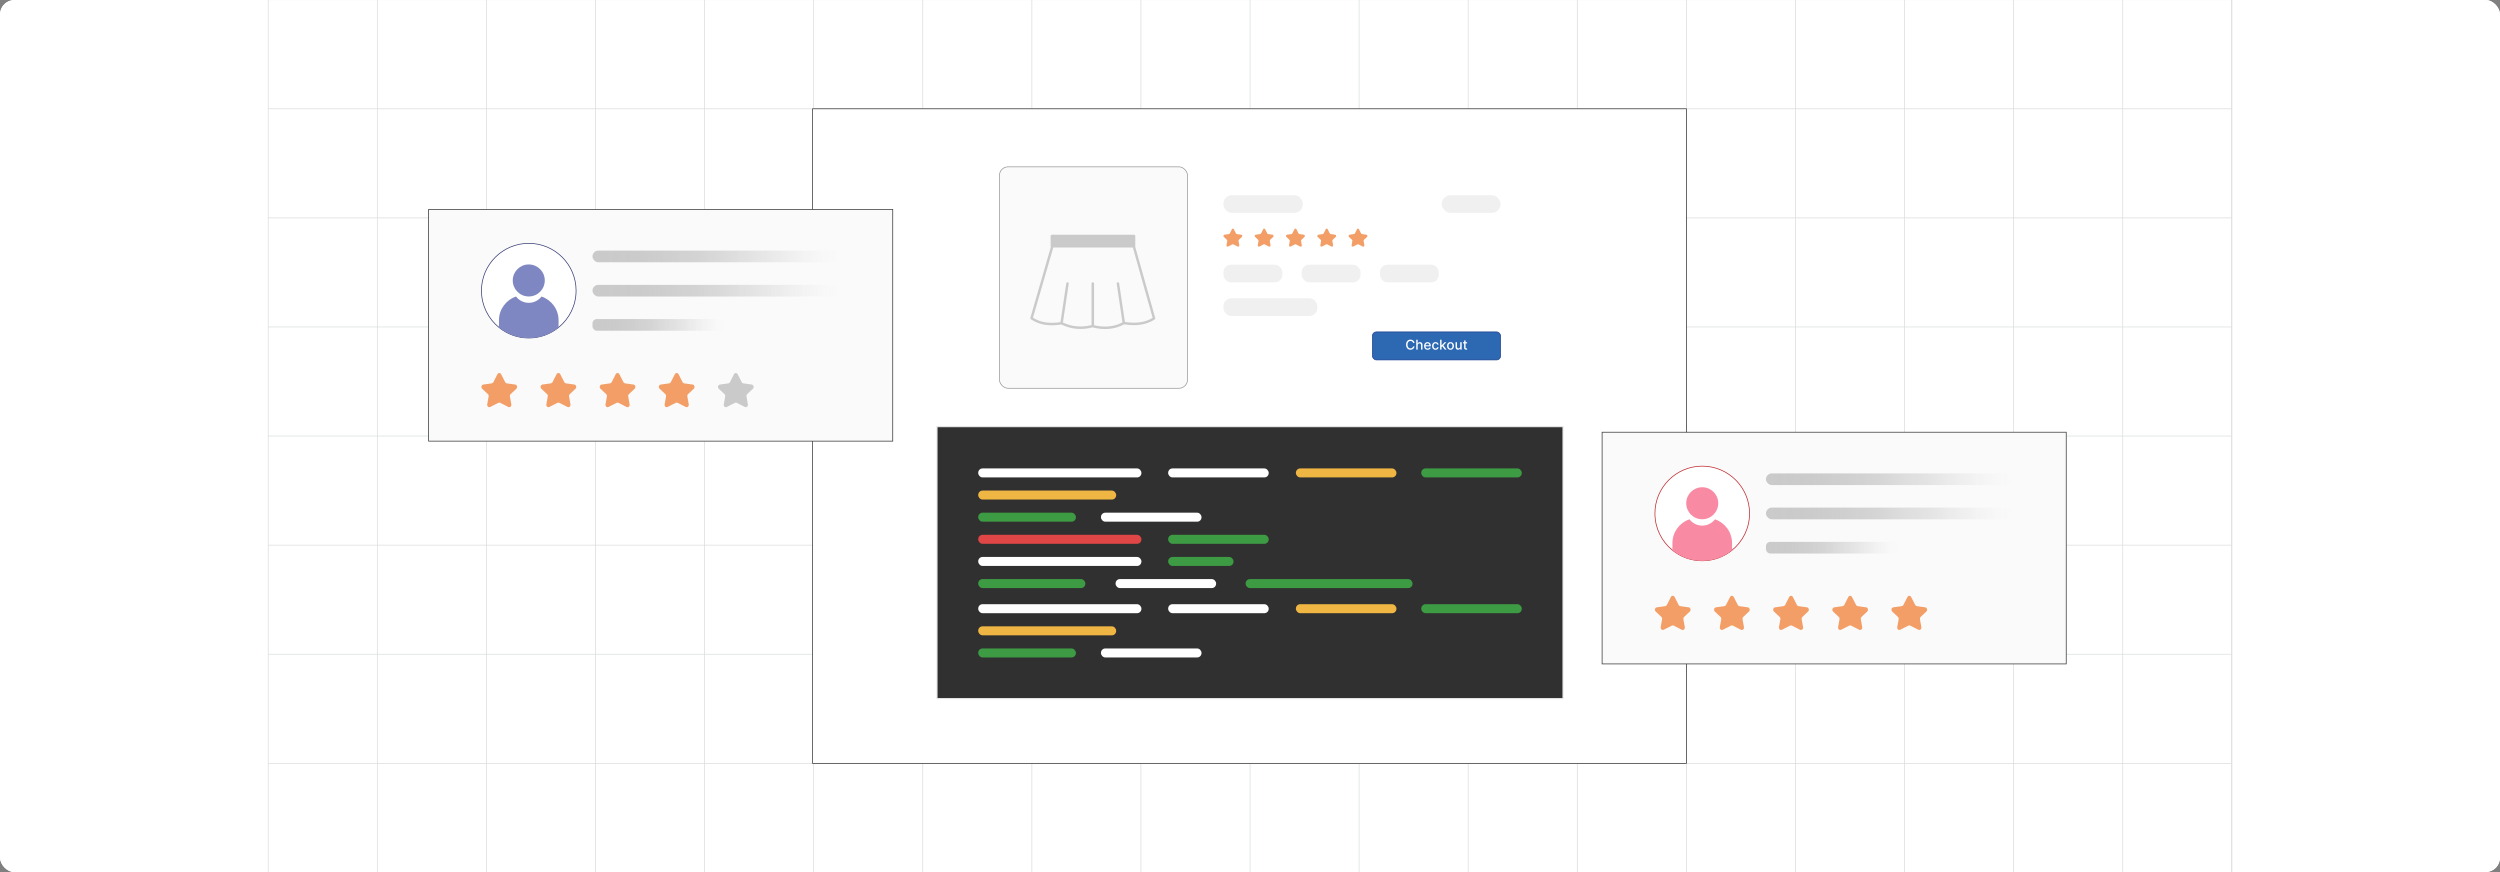 <?xml version="1.0" encoding="UTF-8"?><svg id="Layer_1" xmlns="http://www.w3.org/2000/svg" xmlns:xlink="http://www.w3.org/1999/xlink" viewBox="0 0 860 300"><rect x="0" y="0" width="860" height="300" fill="#808080" stroke="none"/><defs><linearGradient id="linear-gradient" x1="203.818" y1="88.214" x2="288.936" y2="88.214" gradientUnits="userSpaceOnUse"><stop offset="0" stop-color="#cacaca"/><stop offset=".179" stop-color="#cacaca" stop-opacity=".984"/><stop offset=".323" stop-color="#ccc" stop-opacity=".935"/><stop offset=".454" stop-color="#cfcfcf" stop-opacity=".851"/><stop offset=".578" stop-color="#d4d4d4" stop-opacity=".733"/><stop offset=".697" stop-color="#d9d9d9" stop-opacity=".581"/><stop offset=".813" stop-color="#e1e1e1" stop-opacity=".394"/><stop offset=".923" stop-color="#e9e9e9" stop-opacity=".177"/><stop offset="1" stop-color="#f0f0f0" stop-opacity="0"/></linearGradient><linearGradient id="linear-gradient-2" y1="99.993" y2="99.993" xlink:href="#linear-gradient"/><linearGradient id="linear-gradient-3" x1="203.818" y1="111.771" x2="249.326" y2="111.771" xlink:href="#linear-gradient"/><linearGradient id="linear-gradient-4" x1="607.492" y1="164.852" x2="692.61" y2="164.852" xlink:href="#linear-gradient"/><linearGradient id="linear-gradient-5" x1="607.492" y1="176.631" x2="692.61" y2="176.631" xlink:href="#linear-gradient"/><linearGradient id="linear-gradient-6" x1="607.492" y1="188.409" x2="653" y2="188.409" xlink:href="#linear-gradient"/></defs><rect y="0" width="860" height="300" rx="5" ry="5" fill="#fff" stroke-width="0"/><rect y="0" width="860" height="300" rx="5" ry="5" fill="#fff" stroke-width="0"/><rect x="92.264" y="-.108" width="675.472" height="300.225" fill="none" stroke="#dbdcdd" stroke-miterlimit="10" stroke-width=".25"/><polyline points="92.264 300.117 129.8 300.117 167.323 300.117 167.335 300.117 204.859 300.117 242.358 300.117 242.37 300.117 279.906 300.117 317.43 300.117 317.442 300.117 354.953 300.117 392.476 300.117 430.025 300.117 467.524 300.117 505.047 300.117 505.059 300.117 542.595 300.117 580.119 300.117 580.131 300.117 617.642 300.117 655.153 300.117 655.166 300.117 692.701 300.117 730.213 300.117 767.736 300.117" fill="none" stroke="#dbdcdd" stroke-miterlimit="10" stroke-width=".25"/><polyline points="767.736 262.594 730.213 262.594 692.701 262.594 692.689 262.594 655.178 262.594 655.153 262.594 617.654 262.594 617.642 262.594 580.131 262.594 580.119 262.594 580.106 262.594 542.595 262.594 542.583 262.594 505.072 262.594 505.047 262.594 467.524 262.594 430.025 262.594 392.489 262.594 392.476 262.594 354.965 262.594 354.953 262.594 317.442 262.594 317.43 262.594 317.417 262.594 279.906 262.594 279.894 262.594 242.382 262.594 242.358 262.594 204.859 262.594 167.335 262.594 167.323 262.594 167.311 262.594 129.8 262.594 92.276 262.594" fill="none" stroke="#dbdcdd" stroke-miterlimit="10" stroke-width=".25"/><polyline points="767.736 225.058 730.213 225.058 692.701 225.058 692.689 225.058 658.839 225.058 655.178 225.058 655.153 225.058 617.654 225.058 617.642 225.058 580.131 225.058 580.119 225.058 580.106 225.058 576.445 225.058 542.595 225.058 542.583 225.058 505.072 225.058 505.047 225.058 467.524 225.058 430.025 225.058 392.489 225.058 392.476 225.058 354.965 225.058 354.953 225.058 317.442 225.058 317.43 225.058 317.417 225.058 279.906 225.058 279.894 225.058 242.382 225.058 242.358 225.058 204.859 225.058 167.335 225.058 167.323 225.058 167.311 225.058 129.8 225.058 92.276 225.058" fill="none" stroke="#dbdcdd" stroke-miterlimit="10" stroke-width=".25"/><polyline points="767.736 187.534 730.213 187.534 694.6 187.534 692.701 187.534 692.689 187.534 655.178 187.534 655.153 187.534 617.654 187.534 617.642 187.534 580.131 187.534 580.119 187.534 580.106 187.534 542.595 187.534 542.583 187.534 540.684 187.534 505.072 187.534 505.047 187.534 467.524 187.534 439.27 187.534 430.025 187.534 392.489 187.534 392.476 187.534 354.965 187.534 354.953 187.534 317.442 187.534 317.43 187.534 317.417 187.534 279.906 187.534 279.894 187.534 242.382 187.534 242.358 187.534 204.859 187.534 167.335 187.534 167.323 187.534 167.311 187.534 129.8 187.534 92.276 187.534" fill="none" stroke="#dbdcdd" stroke-miterlimit="10" stroke-width=".25"/><polyline points="767.736 149.999 730.213 149.999 703.253 149.999 692.701 149.999 692.689 149.999 655.178 149.999 655.153 149.999 617.654 149.999 617.642 149.999 580.131 149.999 580.119 149.999 580.106 149.999 542.595 149.999 542.583 149.999 532.031 149.999 505.072 149.999 505.047 149.999 467.524 149.999 430.025 149.999 392.489 149.999 392.476 149.999 359.625 149.999 354.965 149.999 354.953 149.999 339.347 149.999 334.145 149.999 317.442 149.999 317.43 149.999 317.417 149.999 279.906 149.999 279.894 149.999 242.382 149.999 242.358 149.999 204.859 149.999 167.335 149.999 167.323 149.999 167.311 149.999 129.8 149.999 92.276 149.999" fill="none" stroke="#dbdcdd" stroke-miterlimit="10" stroke-width=".25"/><polyline points="767.736 112.475 730.213 112.475 694.612 112.475 692.701 112.475 692.689 112.475 655.178 112.475 655.153 112.475 617.654 112.475 617.642 112.475 580.131 112.475 580.119 112.475 580.106 112.475 542.595 112.475 542.583 112.475 540.684 112.475 505.072 112.475 505.047 112.475 467.524 112.475 435.966 112.475 430.025 112.475 392.489 112.475 392.476 112.475 354.965 112.475 354.953 112.475 317.442 112.475 317.43 112.475 317.417 112.475 279.906 112.475 279.894 112.475 242.382 112.475 242.358 112.475 204.859 112.475 167.335 112.475 167.323 112.475 167.311 112.475 129.8 112.475 92.276 112.475" fill="none" stroke="#dbdcdd" stroke-miterlimit="10" stroke-width=".25"/><polyline points="767.736 74.952 730.213 74.952 692.701 74.952 692.689 74.952 658.864 74.952 655.178 74.952 655.153 74.952 617.654 74.952 617.642 74.952 580.131 74.952 580.119 74.952 580.106 74.952 576.42 74.952 542.595 74.952 542.583 74.952 505.072 74.952 505.047 74.952 467.524 74.952 430.025 74.952 392.489 74.952 392.476 74.952 354.965 74.952 354.953 74.952 317.442 74.952 317.43 74.952 317.417 74.952 279.906 74.952 279.894 74.952 242.382 74.952 242.358 74.952 204.859 74.952 167.335 74.952 167.323 74.952 167.311 74.952 129.8 74.952 92.276 74.952" fill="none" stroke="#dbdcdd" stroke-miterlimit="10" stroke-width=".25"/><polyline points="767.736 37.428 730.213 37.428 692.701 37.428 692.689 37.428 655.178 37.428 655.153 37.428 617.654 37.428 617.642 37.428 580.131 37.428 580.119 37.428 580.106 37.428 542.595 37.428 542.583 37.428 505.072 37.428 505.047 37.428 467.524 37.428 430.025 37.428 392.489 37.428 392.476 37.428 354.965 37.428 354.953 37.428 317.442 37.428 317.43 37.428 317.417 37.428 279.906 37.428 279.894 37.428 242.382 37.428 242.358 37.428 204.859 37.428 167.335 37.428 167.323 37.428 167.311 37.428 129.8 37.428 92.276 37.428" fill="none" stroke="#dbdcdd" stroke-miterlimit="10" stroke-width=".25"/><polyline points="767.736 300.117 767.736 262.594 767.736 262.581 767.736 225.058 767.736 187.534 767.736 149.999 767.736 149.986 767.736 112.487 767.736 112.475 767.736 112.463 767.736 74.952 767.736 37.428 767.736 -.108 767.736 -.12" fill="none" stroke="#dbdcdd" stroke-miterlimit="10" stroke-width=".25"/><polyline points="730.219 -.118 730.219 -.103 730.219 37.43 730.219 74.949 730.219 112.468 730.219 112.482 730.219 149.986 730.219 187.534 730.219 225.053 730.219 262.587 730.219 300.12" fill="none" stroke="#dbdcdd" stroke-miterlimit="10" stroke-width=".25"/><polyline points="692.7 -.118 692.7 -.103 692.7 37.43 692.7 74.949 692.7 112.468 692.7 112.482 692.7 149.986 692.7 187.534 692.7 225.053 692.7 262.587 692.7 300.12" fill="none" stroke="#dbdcdd" stroke-miterlimit="10" stroke-width=".25"/><polyline points="655.152 -.118 655.152 -.103 655.152 37.43 655.152 74.949 655.152 112.468 655.152 112.482 655.152 149.986 655.152 187.534 655.152 225.053 655.152 262.587 655.152 300.12" fill="none" stroke="#dbdcdd" stroke-miterlimit="10" stroke-width=".25"/><polyline points="617.648 -.118 617.648 -.103 617.648 37.43 617.648 74.949 617.648 112.468 617.648 112.482 617.648 149.986 617.648 187.534 617.648 225.053 617.648 262.587 617.648 300.12" fill="none" stroke="#dbdcdd" stroke-miterlimit="10" stroke-width=".25"/><polyline points="580.114 -.118 580.114 -.103 580.114 37.43 580.114 74.949 580.114 112.468 580.114 112.482 580.114 149.986 580.114 187.534 580.114 225.053 580.114 262.587 580.114 300.12" fill="none" stroke="#dbdcdd" stroke-miterlimit="10" stroke-width=".25"/><polyline points="542.596 -.118 542.596 -.103 542.596 37.43 542.596 74.949 542.596 112.468 542.596 112.482 542.596 149.986 542.596 187.534 542.596 225.053 542.596 262.587 542.596 300.12" fill="none" stroke="#dbdcdd" stroke-miterlimit="10" stroke-width=".25"/><polyline points="505.047 -.118 505.047 -.103 505.047 37.43 505.047 74.949 505.047 112.468 505.047 112.482 505.047 149.986 505.047 187.534 505.047 225.053 505.047 262.587 505.047 300.12" fill="none" stroke="#dbdcdd" stroke-miterlimit="10" stroke-width=".25"/><polyline points="467.529 -.118 467.529 -.103 467.529 37.43 467.529 74.949 467.529 112.468 467.529 112.482 467.529 149.986 467.529 187.534 467.529 225.053 467.529 262.587 467.529 300.12" fill="none" stroke="#dbdcdd" stroke-miterlimit="10" stroke-width=".25"/><polyline points="430.024 -.118 430.024 -.103 430.024 37.43 430.024 74.949 430.024 112.468 430.024 112.482 430.024 149.986 430.024 187.534 430.024 225.053 430.024 262.587 430.024 300.12" fill="none" stroke="#dbdcdd" stroke-miterlimit="10" stroke-width=".25"/><polyline points="392.476 -.118 392.476 -.103 392.476 37.43 392.476 74.949 392.476 112.468 392.476 112.482 392.476 149.986 392.476 187.534 392.476 225.053 392.476 262.587 392.476 300.12" fill="none" stroke="#dbdcdd" stroke-miterlimit="10" stroke-width=".25"/><polyline points="354.958 -.118 354.958 -.103 354.958 37.43 354.958 74.949 354.958 112.468 354.958 112.482 354.958 149.986 354.958 187.534 354.958 225.053 354.958 262.587 354.958 300.12" fill="none" stroke="#dbdcdd" stroke-miterlimit="10" stroke-width=".25"/><polyline points="317.424 -.118 317.424 -.103 317.424 37.43 317.424 74.949 317.424 112.468 317.424 112.482 317.424 149.986 317.424 187.534 317.424 225.053 317.424 262.587 317.424 300.12" fill="none" stroke="#dbdcdd" stroke-miterlimit="10" stroke-width=".25"/><polyline points="279.905 -.118 279.905 -.103 279.905 37.43 279.905 74.949 279.905 112.468 279.905 112.482 279.905 149.986 279.905 187.534 279.905 225.053 279.905 262.587 279.905 300.12" fill="none" stroke="#dbdcdd" stroke-miterlimit="10" stroke-width=".25"/><polyline points="242.357 -.118 242.357 -.103 242.357 37.43 242.357 74.949 242.357 112.468 242.357 112.482 242.357 149.986 242.357 187.534 242.357 225.053 242.357 262.587 242.357 300.12" fill="none" stroke="#dbdcdd" stroke-miterlimit="10" stroke-width=".25"/><polyline points="204.853 -.118 204.853 -.103 204.853 37.43 204.853 74.949 204.853 112.468 204.853 112.482 204.853 149.986 204.853 187.534 204.853 225.053 204.853 262.587 204.853 300.12" fill="none" stroke="#dbdcdd" stroke-miterlimit="10" stroke-width=".25"/><polyline points="167.32 -.118 167.32 -.103 167.32 37.43 167.32 74.949 167.32 112.468 167.32 112.482 167.32 149.986 167.32 187.534 167.32 225.053 167.32 262.587 167.32 300.12" fill="none" stroke="#dbdcdd" stroke-miterlimit="10" stroke-width=".25"/><polyline points="129.801 -.118 129.801 -.103 129.801 37.43 129.801 74.949 129.801 112.468 129.801 112.482 129.801 149.986 129.801 187.534 129.801 225.053 129.801 262.587 129.801 300.12" fill="none" stroke="#dbdcdd" stroke-miterlimit="10" stroke-width=".25"/><rect x="279.511" y="37.428" width="300.604" height="225.166" fill="#fff" stroke="#333" stroke-miterlimit="10" stroke-width=".25"/><rect x="147.45" y="72.042" width="159.656" height="79.708" fill="#fafafa" stroke="#333" stroke-miterlimit="10" stroke-width=".25"/><path d="M198.171,99.991c0,5.103-2.347,9.655-6.019,12.636-2.799,2.278-6.368,3.642-10.256,3.642s-7.457-1.365-10.256-3.642c-3.672-2.981-6.019-7.533-6.019-12.636,0-8.988,7.288-16.275,16.275-16.275s16.275,7.288,16.275,16.275Z" fill="#fff" stroke="#373d75" stroke-miterlimit="10" stroke-width=".25"/><circle cx="181.896" cy="96.479" r="5.51" fill="#7e87c1" stroke-width="0"/><path d="M192.151,110.197v2.43c-2.799,2.278-6.368,3.642-10.256,3.642s-7.457-1.365-10.256-3.642v-2.43c0-3.805,2.46-7.039,5.877-8.191,1.006,1.318,2.593,2.168,4.379,2.168s3.377-.85,4.383-2.168c3.416,1.155,5.873,4.386,5.873,8.191Z" fill="#7e87c1" stroke-width="0"/><rect x="203.818" y="86.207" width="85.118" height="4.015" rx="2.007" ry="2.007" fill="url(#linear-gradient)" stroke-width="0"/><rect x="203.818" y="97.985" width="85.118" height="4.015" rx="2.007" ry="2.007" fill="url(#linear-gradient-2)" stroke-width="0"/><rect x="203.818" y="109.764" width="45.508" height="4.015" rx="1.468" ry="1.468" fill="url(#linear-gradient-3)" stroke-width="0"/><path d="M172.386,128.733l1.395,2.736c.115.224.316.375.544.407l2.916.41c.634.089.869.987.379,1.45l-1.958,1.846c-.205.194-.3.498-.248.793l.481,2.714c.117.658-.476,1.188-1.019.912l-2.825-1.437c-.192-.097-.411-.097-.602,0l-2.825,1.437c-.543.276-1.135-.255-1.019-.912l.481-2.714c.052-.295-.043-.6-.248-.793l-1.958-1.846c-.49-.462-.255-1.36.379-1.45l2.916-.41c.228-.032.429-.183.544-.407l1.395-2.736c.281-.551.988-.551,1.269,0Z" fill="#f29e66" stroke-width="0"/><path d="M192.73,128.733l1.395,2.736c.115.224.316.375.544.407l2.916.41c.634.089.869.987.379,1.45l-1.958,1.846c-.205.194-.3.498-.248.793l.481,2.714c.117.658-.476,1.188-1.019.912l-2.825-1.437c-.192-.097-.411-.097-.602,0l-2.825,1.437c-.543.276-1.135-.255-1.019-.912l.481-2.714c.052-.295-.043-.6-.248-.793l-1.958-1.846c-.49-.462-.255-1.36.379-1.45l2.916-.41c.228-.032.429-.183.544-.407l1.395-2.736c.281-.551.988-.551,1.269,0Z" fill="#f29e66" stroke-width="0"/><path d="M213.073,128.733l1.395,2.736c.115.224.316.375.544.407l2.916.41c.634.089.869.987.379,1.45l-1.958,1.846c-.205.194-.3.498-.248.793l.481,2.714c.117.658-.476,1.188-1.019.912l-2.825-1.437c-.192-.097-.411-.097-.602,0l-2.825,1.437c-.543.276-1.135-.255-1.019-.912l.481-2.714c.052-.295-.043-.6-.248-.793l-1.958-1.846c-.49-.462-.255-1.36.379-1.45l2.916-.41c.228-.032.429-.183.544-.407l1.395-2.736c.281-.551.988-.551,1.269,0Z" fill="#f29e66" stroke-width="0"/><path d="M233.417,128.733l1.395,2.736c.115.224.316.375.544.407l2.916.41c.634.089.869.987.379,1.45l-1.958,1.846c-.205.194-.3.498-.248.793l.481,2.714c.117.658-.476,1.188-1.019.912l-2.825-1.437c-.192-.097-.411-.097-.602,0l-2.825,1.437c-.543.276-1.135-.255-1.019-.912l.481-2.714c.052-.295-.043-.6-.248-.793l-1.958-1.846c-.49-.462-.255-1.36.379-1.45l2.916-.41c.228-.032.429-.183.544-.407l1.395-2.736c.281-.551.988-.551,1.269,0Z" fill="#f29e66" stroke-width="0"/><path d="M253.761,128.733l1.395,2.736c.115.224.316.375.544.407l2.916.41c.634.089.869.987.379,1.45l-1.958,1.846c-.205.194-.3.498-.248.793l.481,2.714c.117.658-.476,1.188-1.019.912l-2.825-1.437c-.192-.097-.411-.097-.602,0l-2.825,1.437c-.543.276-1.135-.255-1.019-.912l.481-2.714c.052-.295-.043-.6-.248-.793l-1.958-1.846c-.49-.462-.255-1.36.379-1.45l2.916-.41c.228-.032.429-.183.544-.407l1.395-2.736c.281-.551.988-.551,1.269,0Z" fill="#cacaca" stroke-width="0"/><rect x="551.124" y="148.68" width="159.656" height="79.708" fill="#fafafa" stroke="#333" stroke-miterlimit="10" stroke-width=".25"/><path d="M601.845,176.629c0,5.103-2.347,9.655-6.019,12.636-2.799,2.278-6.368,3.642-10.256,3.642s-7.457-1.365-10.256-3.642c-3.672-2.981-6.019-7.533-6.019-12.636,0-8.988,7.288-16.275,16.275-16.275s16.275,7.288,16.275,16.275Z" fill="#fff" stroke="#bf272d" stroke-miterlimit="10" stroke-width=".25"/><circle cx="585.57" cy="173.117" r="5.51" fill="#f98aa4" stroke-width="0"/><path d="M595.825,186.835v2.43c-2.799,2.278-6.368,3.642-10.256,3.642s-7.457-1.365-10.256-3.642v-2.43c0-3.805,2.46-7.039,5.877-8.191,1.006,1.318,2.593,2.168,4.379,2.168s3.377-.85,4.383-2.168c3.416,1.155,5.873,4.386,5.873,8.191Z" fill="#f98aa4" stroke-width="0"/><rect x="607.492" y="162.845" width="85.118" height="4.015" rx="2.007" ry="2.007" fill="url(#linear-gradient-4)" stroke-width="0"/><rect x="607.492" y="174.623" width="85.118" height="4.015" rx="2.007" ry="2.007" fill="url(#linear-gradient-5)" stroke-width="0"/><rect x="607.492" y="186.402" width="45.508" height="4.015" rx="1.468" ry="1.468" fill="url(#linear-gradient-6)" stroke-width="0"/><path d="M576.061,205.371l1.395,2.736c.115.224.316.375.544.407l2.916.41c.634.089.869.987.379,1.45l-1.958,1.846c-.205.194-.3.498-.248.793l.481,2.714c.117.658-.476,1.188-1.019.912l-2.825-1.437c-.192-.097-.411-.097-.602,0l-2.825,1.437c-.543.276-1.135-.255-1.019-.912l.481-2.714c.052-.295-.043-.6-.248-.793l-1.958-1.846c-.49-.462-.255-1.36.379-1.45l2.916-.41c.228-.032.429-.183.544-.407l1.395-2.736c.281-.551.988-.551,1.269,0Z" fill="#f29e66" stroke-width="0"/><path d="M596.404,205.371l1.395,2.736c.115.224.316.375.544.407l2.916.41c.634.089.869.987.379,1.45l-1.958,1.846c-.205.194-.3.498-.248.793l.481,2.714c.117.658-.476,1.188-1.019.912l-2.825-1.437c-.192-.097-.411-.097-.602,0l-2.825,1.437c-.543.276-1.135-.255-1.019-.912l.481-2.714c.052-.295-.043-.6-.248-.793l-1.958-1.846c-.49-.462-.255-1.36.379-1.45l2.916-.41c.228-.032.429-.183.544-.407l1.395-2.736c.281-.551.988-.551,1.269,0Z" fill="#f29e66" stroke-width="0"/><path d="M616.748,205.371l1.395,2.736c.115.224.316.375.544.407l2.916.41c.634.089.869.987.379,1.45l-1.958,1.846c-.205.194-.3.498-.248.793l.481,2.714c.117.658-.476,1.188-1.019.912l-2.825-1.437c-.192-.097-.411-.097-.602,0l-2.825,1.437c-.543.276-1.135-.255-1.019-.912l.481-2.714c.052-.295-.043-.6-.248-.793l-1.958-1.846c-.49-.462-.255-1.36.379-1.45l2.916-.41c.228-.032.429-.183.544-.407l1.395-2.736c.281-.551.988-.551,1.269,0Z" fill="#f29e66" stroke-width="0"/><path d="M637.091,205.371l1.395,2.736c.115.224.316.375.544.407l2.916.41c.634.089.869.987.379,1.45l-1.958,1.846c-.205.194-.3.498-.248.793l.481,2.714c.117.658-.476,1.188-1.019.912l-2.825-1.437c-.192-.097-.411-.097-.602,0l-2.825,1.437c-.543.276-1.135-.255-1.019-.912l.481-2.714c.052-.295-.043-.6-.248-.793l-1.958-1.846c-.49-.462-.255-1.36.379-1.45l2.916-.41c.228-.032.429-.183.544-.407l1.395-2.736c.281-.551.988-.551,1.269,0Z" fill="#f29e66" stroke-width="0"/><path d="M657.435,205.371l1.395,2.736c.115.224.316.375.544.407l2.916.41c.634.089.869.987.379,1.45l-1.958,1.846c-.205.194-.3.498-.248.793l.481,2.714c.117.658-.476,1.188-1.019.912l-2.825-1.437c-.192-.097-.411-.097-.602,0l-2.825,1.437c-.543.276-1.135-.255-1.019-.912l.481-2.714c.052-.295-.043-.6-.248-.793l-1.958-1.846c-.49-.462-.255-1.36.379-1.45l2.916-.41c.228-.032.429-.183.544-.407l1.395-2.736c.281-.551.988-.551,1.269,0Z" fill="#f29e66" stroke-width="0"/><rect x="472.112" y="114.182" width="44.079" height="9.628" rx="1.385" ry="1.385" fill="#2d68b2" stroke="#21408f" stroke-miterlimit="10" stroke-width=".252"/><path d="M486.612,117.978h-.518c-.019-.11-.057-.208-.111-.292-.054-.084-.12-.155-.199-.214-.078-.059-.166-.103-.263-.133-.097-.03-.199-.045-.308-.045-.196,0-.371.049-.525.147s-.276.243-.365.434-.134.423-.134.696c0,.277.045.511.134.701s.211.334.365.432c.155.097.33.145.523.145.107,0,.209-.015.306-.044.098-.029.185-.072.264-.13.078-.058.144-.128.2-.212.055-.084.092-.18.113-.288l.518.002c-.027.167-.081.32-.16.46-.079.141-.18.261-.304.362-.123.102-.264.18-.422.234-.158.056-.331.083-.519.083-.294,0-.556-.069-.786-.21-.231-.14-.411-.34-.544-.602-.132-.261-.198-.572-.198-.935s.066-.674.199-.935.315-.461.545-.601c.23-.141.491-.21.784-.21.181,0,.35.025.506.077.156.051.297.126.422.226.125.099.229.22.31.361.082.143.138.305.166.487Z" fill="#fff" stroke-width="0"/><path d="M487.683,118.758v1.514h-.496v-3.399h.489v1.265h.031c.06-.137.151-.246.274-.327.122-.08.283-.121.48-.121.175,0,.328.036.459.108.132.071.233.179.306.321.072.142.108.319.108.531v1.622h-.496v-1.562c0-.188-.048-.333-.144-.436-.096-.102-.23-.154-.401-.154-.117,0-.222.024-.315.074s-.165.123-.218.218c-.052.096-.078.212-.078.347Z" fill="#fff" stroke-width="0"/><path d="M491.098,120.322c-.252,0-.468-.054-.648-.161-.181-.108-.32-.26-.418-.457-.099-.196-.147-.427-.147-.69,0-.262.049-.491.147-.69.098-.199.234-.355.411-.467s.383-.168.62-.168c.144,0,.283.024.418.071.135.048.257.123.363.225.107.102.192.233.254.396.062.162.094.359.094.59v.177h-2.026v-.372h1.54c0-.131-.027-.247-.08-.348-.053-.102-.128-.182-.223-.24-.097-.059-.208-.088-.337-.088-.139,0-.261.034-.364.102-.103.067-.183.156-.238.266-.057.108-.084.227-.084.353v.291c0,.17.03.315.09.435.06.119.145.211.254.273s.234.094.38.094c.094,0,.18-.014.257-.041s.144-.067.201-.122c.057-.054.1-.121.129-.201l.47.085c-.037.139-.104.26-.201.362-.097.103-.218.185-.363.241s-.311.085-.497.085Z" fill="#fff" stroke-width="0"/><path d="M493.818,120.322c-.247,0-.459-.056-.637-.168-.177-.112-.314-.268-.409-.466-.095-.198-.143-.425-.143-.681,0-.259.049-.487.146-.685.098-.199.234-.354.411-.466.178-.111.386-.168.626-.168.193,0,.366.036.518.107.152.071.274.171.368.3.093.128.148.278.167.449h-.483c-.026-.119-.087-.222-.182-.309-.095-.086-.221-.129-.379-.129-.139,0-.26.036-.363.108s-.184.176-.241.309c-.058.134-.086.291-.086.473,0,.185.027.346.084.48.057.136.137.24.24.315s.226.11.366.11c.094,0,.179-.017.256-.052s.142-.085.194-.15.089-.144.11-.235h.483c-.019.165-.072.311-.161.441-.09.129-.21.231-.359.306-.15.073-.326.11-.527.11Z" fill="#fff" stroke-width="0"/><path d="M495.398,120.271v-3.399h.496v3.399h-.496ZM495.854,119.406l-.003-.606h.086l1.016-1.079h.594l-1.158,1.228h-.078l-.456.456ZM497.008,120.271l-.913-1.212.342-.347,1.181,1.559h-.609Z" fill="#fff" stroke-width="0"/><path d="M498.967,120.322c-.239,0-.447-.055-.626-.164-.178-.109-.316-.263-.414-.46-.099-.196-.148-.427-.148-.69s.05-.495.148-.693c.098-.198.236-.352.414-.461.179-.11.387-.165.626-.165s.447.055.626.165c.178.109.316.263.415.461s.147.43.147.693-.049.494-.147.69c-.099.197-.237.351-.415.46-.179.109-.387.164-.626.164ZM498.969,119.906c.154,0,.283-.041.385-.123s.178-.19.227-.327c.05-.136.074-.286.074-.449s-.024-.312-.074-.449c-.049-.137-.125-.246-.227-.329s-.231-.125-.385-.125c-.156,0-.285.042-.388.125s-.178.192-.228.329c-.049.137-.073.286-.073.449s.024.314.073.449c.05.137.125.245.228.327s.231.123.388.123Z" fill="#fff" stroke-width="0"/><path d="M502.322,119.214v-1.492h.498v2.55h-.488v-.441h-.026c-.059.136-.152.249-.281.339-.129.091-.289.136-.48.136-.164,0-.309-.036-.434-.109-.126-.072-.225-.18-.296-.322s-.106-.319-.106-.529v-1.622h.496v1.562c0,.173.048.311.144.414.096.103.221.154.375.154.093,0,.185-.022.277-.069.093-.046.17-.116.231-.211.06-.094.091-.213.09-.358Z" fill="#fff" stroke-width="0"/><path d="M504.676,117.722v.398h-1.393v-.398h1.393ZM503.657,117.111h.496v2.411c0,.097.014.169.043.217.028.048.066.081.112.098.046.018.096.026.149.026.04,0,.075-.003.105-.009.029-.005.053-.01.069-.013l.09.409c-.029.012-.07.022-.123.034s-.119.019-.199.019c-.131.002-.252-.021-.365-.07-.112-.048-.204-.124-.273-.226-.07-.102-.104-.23-.104-.383v-2.515Z" fill="#fff" stroke-width="0"/><rect x="420.867" y="102.614" width="32.275" height="6.08" rx="2.675" ry="2.675" fill="#f0f0f0" stroke-width="0"/><rect x="420.867" y="91.053" width="20.252" height="6.08" rx="2.577" ry="2.577" fill="#f0f0f0" stroke-width="0"/><rect x="447.777" y="91.053" width="20.252" height="6.08" rx="2.577" ry="2.577" fill="#f0f0f0" stroke-width="0"/><rect x="474.687" y="91.053" width="20.252" height="6.08" rx="2.577" ry="2.577" fill="#f0f0f0" stroke-width="0"/><rect x="420.867" y="67.147" width="27.311" height="6.08" rx="2.864" ry="2.864" fill="#f0f0f0" stroke-width="0"/><rect x="495.94" y="67.147" width="20.252" height="6.08" rx="3.04" ry="3.04" fill="#f0f0f0" stroke-width="0"/><path d="M424.445,78.858l.738,1.447c.06.119.167.198.288.215l1.542.217c.336.047.46.522.201.767l-1.035.977c-.108.102-.159.263-.131.419l.254,1.435c.062.348-.252.629-.539.483l-1.494-.76c-.101-.051-.217-.051-.319,0l-1.494.76c-.287.146-.601-.135-.539-.483l.254-1.435c.028-.156-.022-.317-.131-.419l-1.035-.977c-.259-.244-.135-.72.201-.767l1.542-.217c.121-.017.227-.097.288-.215l.738-1.447c.149-.292.522-.292.671,0Z" fill="#f29e66" stroke-width="0"/><path d="M435.205,78.858l.738,1.447c.06.119.167.198.288.215l1.542.217c.336.047.46.522.201.767l-1.035.977c-.108.102-.159.263-.131.419l.254,1.435c.062.348-.252.629-.539.483l-1.494-.76c-.101-.051-.217-.051-.319,0l-1.494.76c-.287.146-.601-.135-.539-.483l.254-1.435c.028-.156-.022-.317-.131-.419l-1.035-.977c-.259-.244-.135-.72.201-.767l1.542-.217c.121-.017.227-.097.288-.215l.738-1.447c.149-.292.522-.292.671,0Z" fill="#f29e66" stroke-width="0"/><path d="M445.964,78.858l.738,1.447c.06.119.167.198.288.215l1.542.217c.336.047.46.522.201.767l-1.035.977c-.108.102-.159.263-.131.419l.254,1.435c.062.348-.252.629-.539.483l-1.494-.76c-.101-.051-.217-.051-.319,0l-1.494.76c-.287.146-.601-.135-.539-.483l.254-1.435c.028-.156-.022-.317-.131-.419l-1.035-.977c-.259-.244-.135-.72.201-.767l1.542-.217c.121-.017.227-.097.288-.215l.738-1.447c.149-.292.522-.292.671,0Z" fill="#f29e66" stroke-width="0"/><path d="M456.723,78.858l.738,1.447c.06.119.167.198.288.215l1.542.217c.336.047.46.522.201.767l-1.035.977c-.108.102-.159.263-.131.419l.254,1.435c.062.348-.252.629-.539.483l-1.494-.76c-.101-.051-.217-.051-.319,0l-1.494.76c-.287.146-.601-.135-.539-.483l.254-1.435c.028-.156-.022-.317-.131-.419l-1.035-.977c-.259-.244-.135-.72.201-.767l1.542-.217c.121-.017.227-.097.288-.215l.738-1.447c.149-.292.522-.292.671,0Z" fill="#f29e66" stroke-width="0"/><path d="M467.482,78.858l.738,1.447c.06.119.167.198.288.215l1.542.217c.336.047.46.522.201.767l-1.035.977c-.108.102-.159.263-.131.419l.254,1.435c.062.348-.252.629-.539.483l-1.494-.76c-.101-.051-.217-.051-.319,0l-1.494.76c-.287.146-.601-.135-.539-.483l.254-1.435c.028-.156-.022-.317-.131-.419l-1.035-.977c-.259-.244-.135-.72.201-.767l1.542-.217c.121-.017.227-.097.288-.215l.738-1.447c.149-.292.522-.292.671,0Z" fill="#f29e66" stroke-width="0"/><rect x="343.808" y="57.387" width="64.704" height="76.183" rx="2.974" ry="2.974" fill="#fafafa"/><rect x="343.808" y="57.387" width="64.704" height="76.183" rx="2.974" ry="2.974" fill="none" stroke="#979797" stroke-miterlimit="10" stroke-width=".25"/><path d="M375.495,97.524c0-.238.193-.43.43-.43s.43.193.43.43v14.344c1.799.43,3.513.567,5.137.409,1.631-.158,3.177-.612,4.64-1.368l-1.991-13.325c-.035-.234.126-.451.36-.486s.451.126.486.36l1.984,13.29c1.771.266,3.475.343,5.088.13,1.575-.21,3.065-.693,4.441-1.543l-6.799-24.184h-27.372l-6.981,24.131c1.414.913,2.918,1.417,4.486,1.634,1.596.221,3.261.143,4.969-.105l1.995-13.35c.035-.234.252-.395.486-.36.234.035.395.252.36.486l-1.998,13.367c1.676.777,3.324,1.193,4.948,1.316,1.652.126,3.282-.049,4.896-.448v-14.298h.004ZM375.897,112.638c-.028-.004-.056-.007-.084-.014-1.739.441-3.496.637-5.277.5-1.788-.137-3.601-.602-5.449-1.491-1.837.28-3.636.371-5.368.13-1.792-.248-3.506-.847-5.113-1.949-.158-.108-.217-.308-.161-.483l7.055-24.39c-.052-.07-.081-.158-.081-.252v-3.517c0-.238.193-.43.43-.43h28.268c.238,0,.43.193.43.43v3.517c0,.063-.014.122-.038.175l6.901,24.544c.056.196-.035.395-.203.49-1.554,1.018-3.244,1.589-5.036,1.827-1.739.231-3.569.143-5.463-.15h-.004c-1.613.861-3.324,1.379-5.134,1.554-1.799.175-3.692.014-5.676-.49h0Z" fill="#cacaca" fill-rule="evenodd" stroke-width="0"/><rect x="322.324" y="146.775" width="215.352" height="93.548" fill="#303030" stroke="#e6e7e7" stroke-miterlimit="10" stroke-width=".385"/><rect x="336.505" y="161.139" width="56.139" height="3.097" rx="1.488" ry="1.488" fill="#fff" stroke-width="0"/><rect x="401.845" y="161.139" width="34.587" height="3.097" rx="1.488" ry="1.488" fill="#fff" stroke-width="0"/><rect x="445.783" y="161.139" width="34.587" height="3.097" rx="1.488" ry="1.488" fill="#efb643" stroke-width="0"/><rect x="488.908" y="161.139" width="34.587" height="3.097" rx="1.488" ry="1.488" fill="#3d9b43" stroke-width="0"/><rect x="336.505" y="168.752" width="47.458" height="3.097" rx="1.488" ry="1.488" fill="#efb643" stroke-width="0"/><rect x="336.505" y="176.366" width="33.603" height="3.097" rx="1.488" ry="1.488" fill="#3d9b43" stroke-width="0"/><rect x="378.732" y="176.366" width="34.587" height="3.097" rx="1.488" ry="1.488" fill="#fff" stroke-width="0"/><rect x="336.505" y="183.979" width="56.139" height="3.097" rx="1.488" ry="1.488" fill="#e04646" stroke-width="0"/><rect x="401.845" y="183.979" width="34.587" height="3.097" rx="1.488" ry="1.488" fill="#3d9b43" stroke-width="0"/><rect x="336.505" y="191.593" width="56.139" height="3.097" rx="1.488" ry="1.488" fill="#fff" stroke-width="0"/><rect x="401.845" y="191.593" width="22.485" height="3.097" rx="1.488" ry="1.488" fill="#3d9b43" stroke-width="0"/><rect x="336.505" y="199.206" width="36.853" height="3.097" rx="1.488" ry="1.488" fill="#3d9b43" stroke-width="0"/><rect x="383.757" y="199.206" width="34.587" height="3.097" rx="1.488" ry="1.488" fill="#fff" stroke-width="0"/><rect x="428.489" y="199.206" width="57.418" height="3.097" rx="1.488" ry="1.488" fill="#3d9b43" stroke-width="0"/><rect x="336.505" y="207.842" width="56.139" height="3.097" rx="1.488" ry="1.488" fill="#fff" stroke-width="0"/><rect x="401.845" y="207.842" width="34.587" height="3.097" rx="1.488" ry="1.488" fill="#fff" stroke-width="0"/><rect x="445.783" y="207.842" width="34.587" height="3.097" rx="1.488" ry="1.488" fill="#efb643" stroke-width="0"/><rect x="488.908" y="207.842" width="34.587" height="3.097" rx="1.488" ry="1.488" fill="#3d9b43" stroke-width="0"/><rect x="336.505" y="215.455" width="47.458" height="3.097" rx="1.488" ry="1.488" fill="#efb643" stroke-width="0"/><rect x="336.505" y="223.069" width="33.603" height="3.097" rx="1.488" ry="1.488" fill="#3d9b43" stroke-width="0"/><rect x="378.732" y="223.069" width="34.587" height="3.097" rx="1.488" ry="1.488" fill="#fff" stroke-width="0"/></svg>